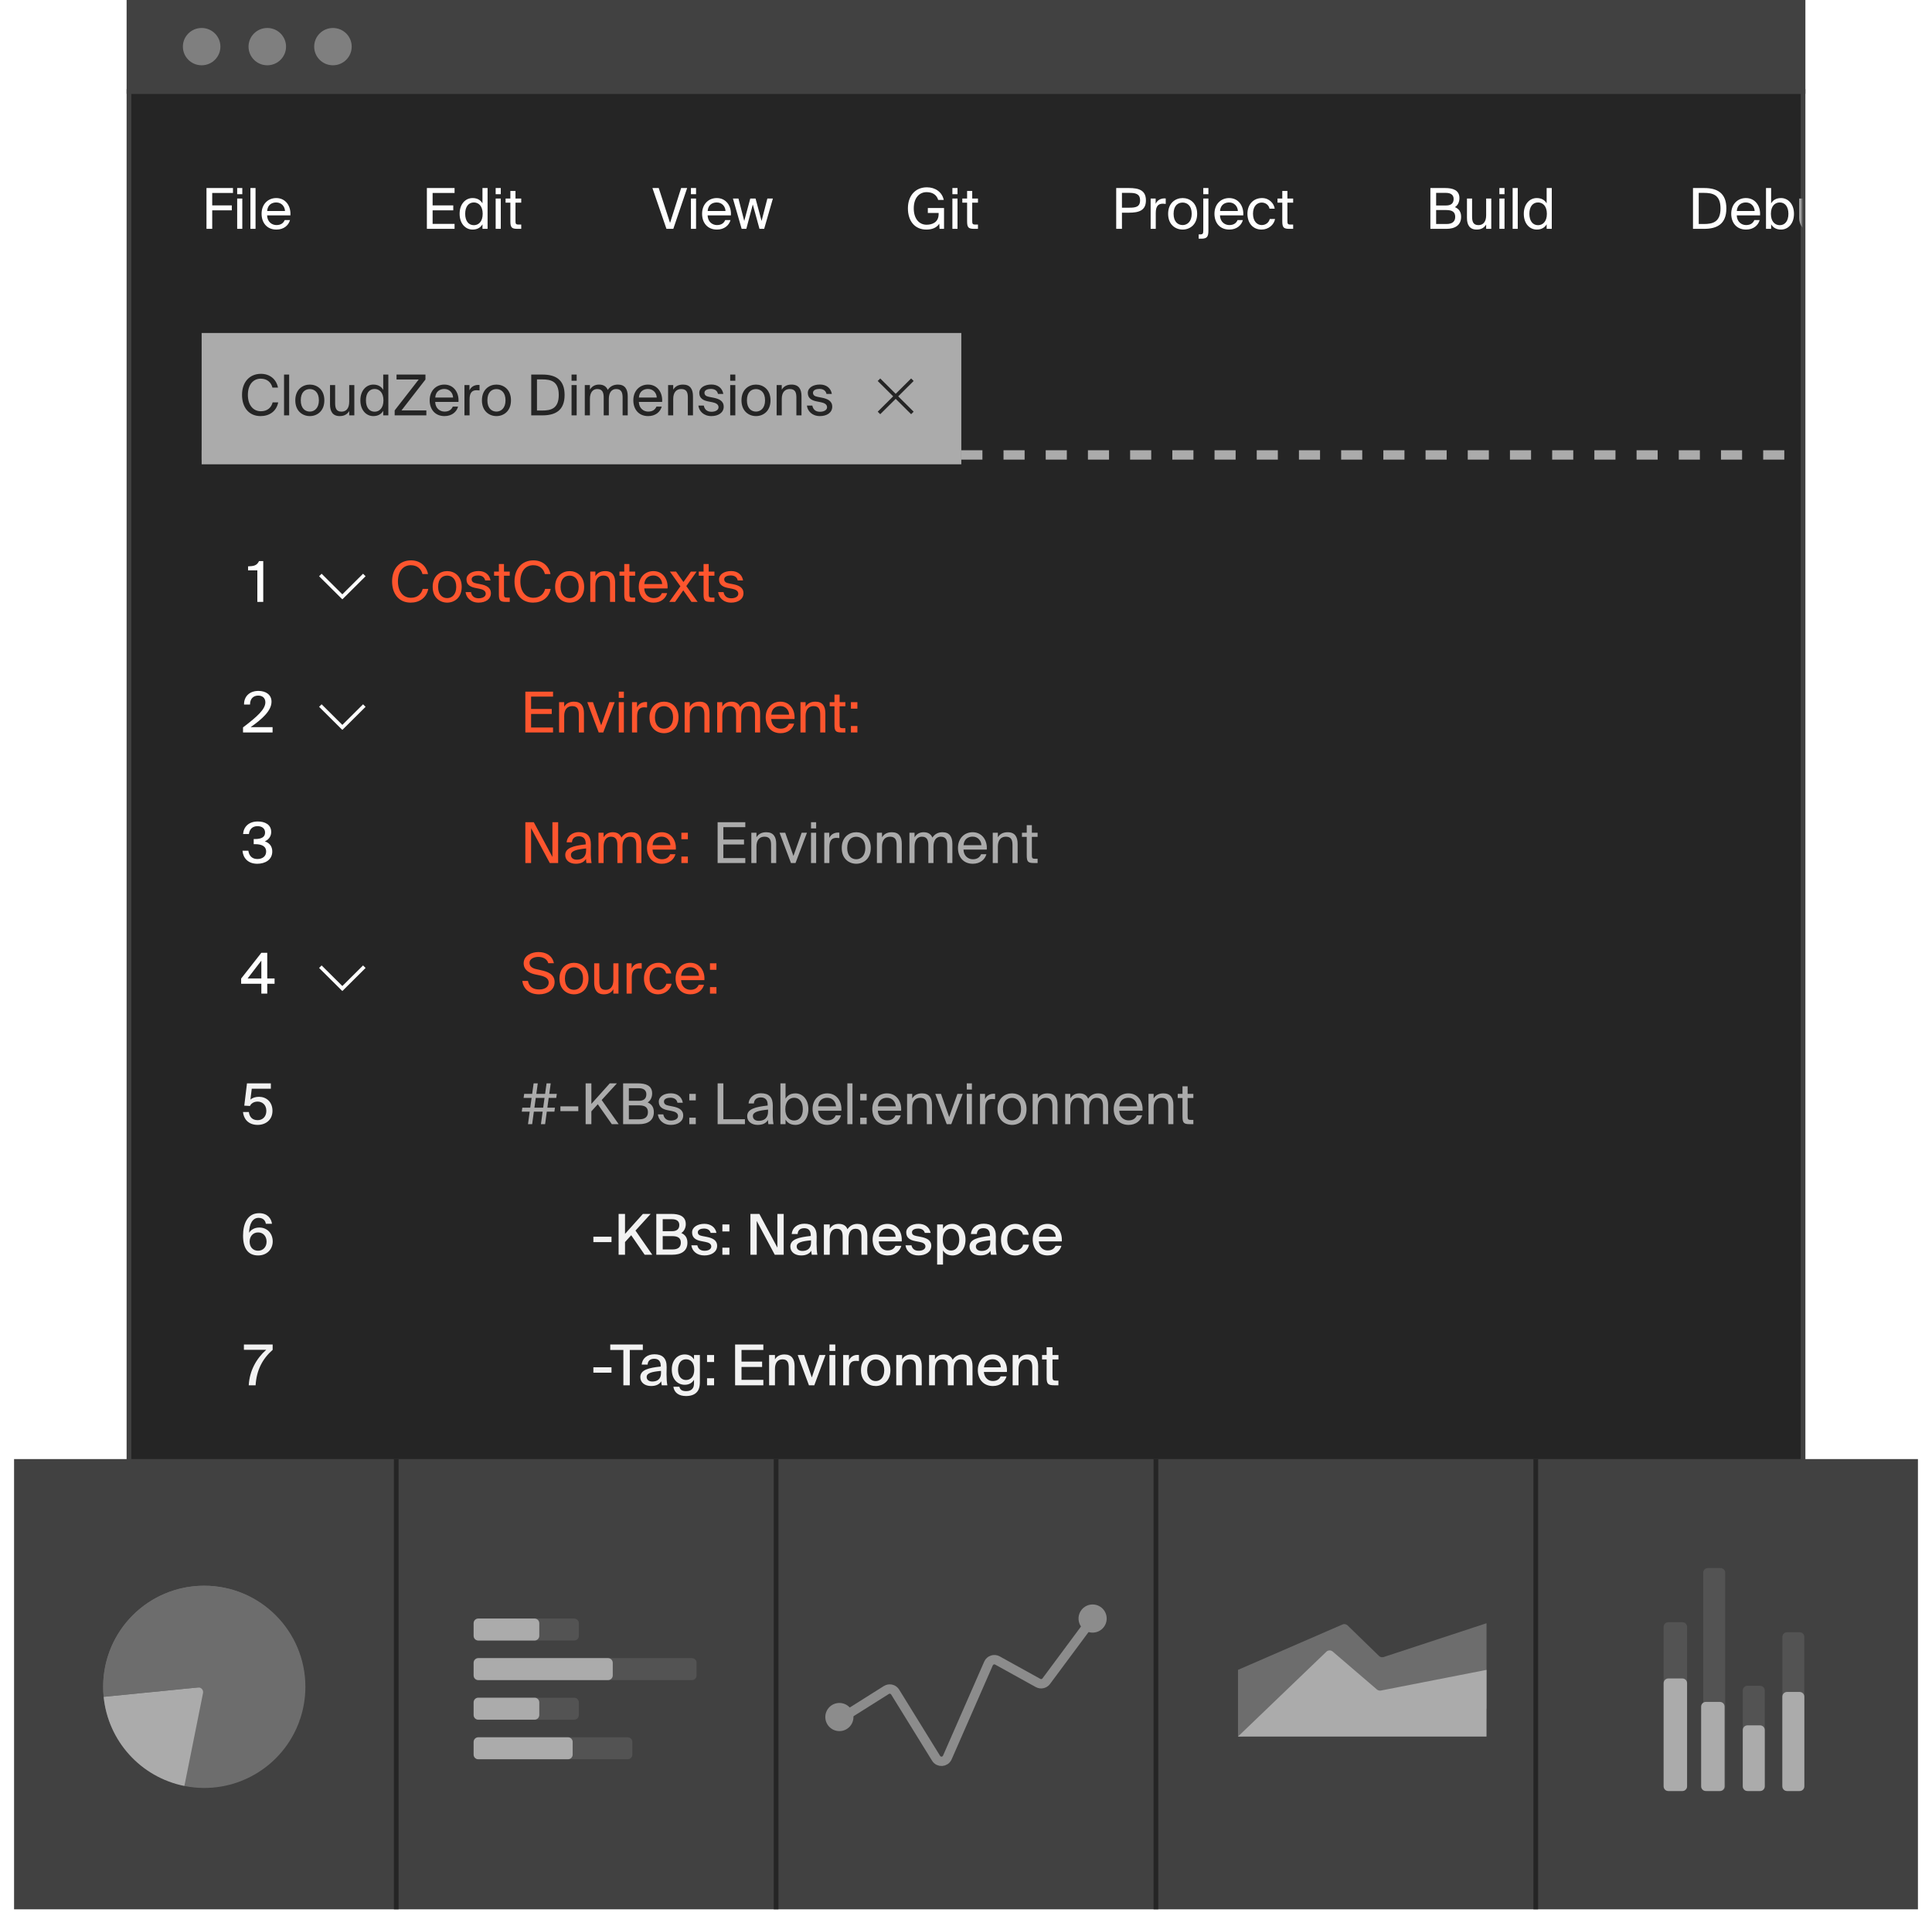 <svg width="412" height="410" viewBox="0 0 412 410" fill="none" xmlns="http://www.w3.org/2000/svg">
<path d="M27.5 19.5H384.5V377C384.5 377.828 383.828 378.5 383 378.5H29C28.172 378.5 27.5 377.828 27.5 377V19.5Z" fill="#252525" stroke="#414141"/>
<mask id="mask0_2103_5407" style="mask-type:alpha" maskUnits="userSpaceOnUse" x="28" y="20" width="356" height="337">
<path d="M28 20H384V357H28V20Z" fill="#252525"/>
</mask>
<g mask="url(#mask0_2103_5407)">
<path d="M56.834 347.03C56.438 347.654 55.706 348.146 54.638 348.146C53.03 348.146 51.794 346.958 51.794 345.17C51.794 343.502 53.042 342.194 54.902 342.194C57.11 342.194 58.118 343.802 58.118 346.418C58.118 348.902 57.206 351.206 54.686 351.206C52.934 351.206 52.094 350.09 51.95 348.95H53.258C53.378 349.766 53.966 350.198 54.806 350.198C56.066 350.198 56.786 348.938 56.834 347.03ZM54.914 343.19C53.846 343.19 53.102 343.958 53.102 345.134C53.102 346.31 53.846 347.102 54.902 347.102C55.958 347.102 56.702 346.31 56.702 345.134C56.702 343.958 55.982 343.19 54.914 343.19Z" fill="#F2F2F2"/>
<path d="M68.586 205.85L68.047 206.386L72.734 211.046L73.004 211.303L73.273 211.046L77.961 206.386L77.422 205.85L73.004 210.242L68.586 205.85Z" fill="white"/>
<path d="M54.878 128.335V121.615H52.898V120.763C54.158 120.715 54.782 120.583 55.238 119.635H56.138V128.335H54.878Z" fill="white"/>
<path d="M68.586 122.331L68.047 122.867L72.734 127.528L73.004 127.784L73.273 127.528L77.961 122.867L77.422 122.331L73.004 126.724L68.586 122.331Z" fill="white"/>
<path d="M91.328 125.563C90.944 127.483 89.444 128.491 87.56 128.491C85.064 128.491 83.612 126.619 83.612 123.967C83.612 121.267 85.196 119.479 87.656 119.479C89.456 119.479 90.908 120.547 91.28 122.407H90.092C89.828 121.327 88.988 120.511 87.596 120.511C86.06 120.511 84.86 121.711 84.86 123.967C84.86 126.163 86.012 127.459 87.632 127.459C89.012 127.459 89.864 126.679 90.14 125.563H91.328ZM98.46 125.131C98.46 127.471 96.864 128.491 95.364 128.491C93.864 128.491 92.268 127.471 92.268 125.131C92.268 122.791 93.864 121.771 95.364 121.771C96.864 121.771 98.46 122.791 98.46 125.131ZM95.364 127.531C96.348 127.531 97.296 126.787 97.296 125.131C97.296 123.415 96.348 122.731 95.364 122.731C94.38 122.731 93.432 123.367 93.432 125.131C93.432 126.847 94.38 127.531 95.364 127.531ZM103.462 123.763C103.294 122.995 102.694 122.695 101.938 122.695C101.302 122.695 100.582 122.923 100.582 123.511C100.582 124.027 100.942 124.267 101.566 124.387L102.478 124.567C103.654 124.795 104.686 125.239 104.686 126.487C104.686 127.759 103.534 128.491 102.058 128.491C100.366 128.491 99.406 127.375 99.286 126.247H100.438C100.606 127.075 101.122 127.567 102.082 127.567C102.91 127.567 103.582 127.207 103.582 126.607C103.582 125.959 102.97 125.683 102.274 125.539L101.314 125.347C100.438 125.167 99.478 124.759 99.478 123.559C99.478 122.419 100.63 121.759 102.058 121.759C103.45 121.759 104.398 122.539 104.602 123.763H103.462ZM106.383 120.259H107.475V121.879H108.699V122.755H107.475V126.583C107.475 127.255 107.523 127.423 108.147 127.423H108.699V128.335H107.907C106.671 128.335 106.383 128.059 106.383 126.715V122.755H105.363V121.879H106.383V120.259ZM117.437 125.563C117.053 127.483 115.553 128.491 113.669 128.491C111.173 128.491 109.721 126.619 109.721 123.967C109.721 121.267 111.305 119.479 113.765 119.479C115.565 119.479 117.017 120.547 117.389 122.407H116.201C115.937 121.327 115.097 120.511 113.705 120.511C112.169 120.511 110.969 121.711 110.969 123.967C110.969 126.163 112.121 127.459 113.741 127.459C115.121 127.459 115.973 126.679 116.249 125.563H117.437ZM124.57 125.131C124.57 127.471 122.974 128.491 121.474 128.491C119.974 128.491 118.378 127.471 118.378 125.131C118.378 122.791 119.974 121.771 121.474 121.771C122.974 121.771 124.57 122.791 124.57 125.131ZM121.474 127.531C122.458 127.531 123.406 126.787 123.406 125.131C123.406 123.415 122.458 122.731 121.474 122.731C120.49 122.731 119.542 123.367 119.542 125.131C119.542 126.847 120.49 127.531 121.474 127.531ZM126.968 122.851C127.34 122.239 127.964 121.771 129.056 121.771C130.616 121.771 131.18 122.779 131.18 124.255V128.335H130.088V124.579C130.088 123.583 129.92 122.719 128.672 122.719C127.616 122.719 126.968 123.451 126.968 124.831V128.335H125.876V121.879H126.968V122.851ZM133.125 120.259H134.217V121.879H135.441V122.755H134.217V126.583C134.217 127.255 134.265 127.423 134.889 127.423H135.441V128.335H134.649C133.413 128.335 133.125 128.059 133.125 126.715V122.755H132.105V121.879H133.125V120.259ZM137.389 125.467C137.437 126.859 138.421 127.531 139.381 127.531C140.341 127.531 140.869 127.099 141.145 126.463H142.273C141.973 127.579 140.953 128.491 139.381 128.491C137.341 128.491 136.213 127.027 136.213 125.119C136.213 123.079 137.581 121.771 139.345 121.771C141.313 121.771 142.501 123.427 142.357 125.467H137.389ZM137.401 124.531H141.205C141.181 123.619 140.497 122.707 139.345 122.707C138.373 122.707 137.497 123.235 137.401 124.531ZM146.357 124.963L148.769 128.335H147.461L145.709 125.875L143.969 128.335H142.721L145.097 125.011L142.865 121.879H144.173L145.745 124.099L147.329 121.879H148.553L146.357 124.963ZM150.035 120.259H151.127V121.879H152.351V122.755H151.127V126.583C151.127 127.255 151.175 127.423 151.799 127.423H152.351V128.335H151.559C150.323 128.335 150.035 128.059 150.035 126.715V122.755H149.015V121.879H150.035V120.259ZM157.322 123.763C157.154 122.995 156.554 122.695 155.798 122.695C155.162 122.695 154.442 122.923 154.442 123.511C154.442 124.027 154.802 124.267 155.426 124.387L156.338 124.567C157.514 124.795 158.546 125.239 158.546 126.487C158.546 127.759 157.394 128.491 155.918 128.491C154.226 128.491 153.266 127.375 153.146 126.247H154.298C154.466 127.075 154.982 127.567 155.942 127.567C156.77 127.567 157.442 127.207 157.442 126.607C157.442 125.959 156.83 125.683 156.134 125.539L155.174 125.347C154.298 125.167 153.338 124.759 153.338 123.559C153.338 122.419 154.49 121.759 155.918 121.759C157.31 121.759 158.258 122.539 158.462 123.763H157.322Z" fill="#FE552E"/>
<path d="M117.24 184.013L113.256 176.585V184.013H112.032V175.313H113.832L117.804 182.717V175.313H119.028V184.013H117.24ZM120.539 182.309C120.539 180.785 122.255 180.341 124.907 180.041V179.885C124.907 178.709 124.247 178.313 123.443 178.313C122.543 178.313 122.015 178.805 121.967 179.597H120.839C120.947 178.205 122.171 177.425 123.431 177.425C125.207 177.425 126.011 178.277 125.999 180.089L125.987 181.577C125.975 182.657 126.035 183.401 126.155 184.013H125.051C125.015 183.773 124.979 183.509 124.967 183.125C124.571 183.785 123.899 184.169 122.759 184.169C121.547 184.169 120.539 183.497 120.539 182.309ZM124.991 180.905C123.011 181.109 121.751 181.397 121.751 182.285C121.751 182.897 122.219 183.305 122.999 183.305C124.019 183.305 124.991 182.837 124.991 181.313V180.905ZM128.718 184.013H127.626V177.557H128.718V178.529C129.09 177.917 129.69 177.449 130.662 177.449C131.646 177.449 132.234 177.881 132.522 178.589C133.038 177.797 133.794 177.449 134.694 177.449C136.194 177.449 136.782 178.457 136.782 179.933V184.013H135.69V180.257C135.69 179.261 135.498 178.397 134.31 178.397C133.374 178.397 132.75 179.129 132.75 180.509V184.013H131.658V180.257C131.658 179.261 131.466 178.397 130.278 178.397C129.342 178.397 128.718 179.129 128.718 180.509V184.013ZM139.151 181.145C139.199 182.537 140.183 183.209 141.143 183.209C142.103 183.209 142.631 182.777 142.907 182.141H144.035C143.735 183.257 142.715 184.169 141.143 184.169C139.103 184.169 137.975 182.705 137.975 180.797C137.975 178.757 139.343 177.449 141.107 177.449C143.075 177.449 144.263 179.105 144.119 181.145H139.151ZM139.163 180.209H142.967C142.943 179.297 142.259 178.385 141.107 178.385C140.135 178.385 139.259 178.913 139.163 180.209ZM145.307 178.937V177.557H146.687V178.937H145.307ZM145.307 184.013V182.633H146.687V184.013H145.307Z" fill="#FE552E"/>
<path d="M114.816 202.997C116.376 202.997 117.78 203.693 118.116 205.373H116.928C116.628 204.365 115.644 204.029 114.768 204.029C114.096 204.029 112.92 204.329 112.92 205.301C112.92 206.069 113.532 206.453 114.336 206.633L115.344 206.861C116.676 207.149 118.272 207.653 118.272 209.405C118.272 211.109 116.688 212.009 114.96 212.009C112.908 212.009 111.612 210.893 111.384 209.153H112.584C112.812 210.353 113.652 210.977 114.984 210.977C116.268 210.977 117.012 210.365 117.012 209.513C117.012 208.601 116.232 208.217 115.14 207.977L114.06 207.749C112.872 207.485 111.672 206.825 111.672 205.373C111.672 203.717 113.412 202.997 114.816 202.997ZM125.499 208.649C125.499 210.989 123.903 212.009 122.403 212.009C120.903 212.009 119.307 210.989 119.307 208.649C119.307 206.309 120.903 205.289 122.403 205.289C123.903 205.289 125.499 206.309 125.499 208.649ZM122.403 211.049C123.387 211.049 124.335 210.305 124.335 208.649C124.335 206.933 123.387 206.249 122.403 206.249C121.419 206.249 120.471 206.885 120.471 208.649C120.471 210.365 121.419 211.049 122.403 211.049ZM130.801 210.929C130.429 211.541 129.841 212.009 128.773 212.009C127.273 212.009 126.709 211.001 126.709 209.525V205.397H127.801V209.201C127.801 210.197 127.969 211.061 129.157 211.061C130.189 211.061 130.801 210.329 130.801 208.949V205.397H131.893V211.853H130.801V210.929ZM136.842 206.537C136.614 206.513 136.41 206.489 136.23 206.489C135.222 206.489 134.718 207.053 134.718 208.469V211.853H133.626V205.397H134.694V206.525C135.018 205.793 135.678 205.385 136.518 205.361C136.626 205.361 136.722 205.361 136.842 205.373V206.537ZM143.15 207.557H142.046C141.89 206.789 141.218 206.249 140.378 206.249C139.406 206.249 138.518 207.005 138.518 208.625C138.518 210.269 139.418 211.049 140.378 211.049C141.29 211.049 141.938 210.437 142.094 209.753H143.222C143.006 210.965 141.842 212.009 140.342 212.009C138.494 212.009 137.33 210.605 137.33 208.637C137.33 206.717 138.542 205.289 140.45 205.289C142.01 205.289 143.006 206.465 143.15 207.557ZM145.244 208.985C145.292 210.377 146.276 211.049 147.236 211.049C148.196 211.049 148.724 210.617 149 209.981H150.128C149.828 211.097 148.808 212.009 147.236 212.009C145.196 212.009 144.068 210.545 144.068 208.637C144.068 206.597 145.436 205.289 147.2 205.289C149.168 205.289 150.356 206.945 150.212 208.985H145.244ZM145.256 208.049H149.06C149.036 207.137 148.352 206.225 147.2 206.225C146.228 206.225 145.352 206.753 145.256 208.049ZM151.401 206.777V205.397H152.781V206.777H151.401ZM151.401 211.853V210.473H152.781V211.853H151.401Z" fill="#FE552E"/>
<path d="M113.484 233.237L113.796 230.993H114.684L114.372 233.237H116.244L116.556 230.993H117.444L117.132 233.237H118.74L118.62 234.089H117.012L116.724 236.177H118.344L118.224 237.029H116.604L116.244 239.693H115.356L115.716 237.029H113.844L113.484 239.693H112.596L112.956 237.029H111.264L111.384 236.177H113.076L113.364 234.089H111.66L111.78 233.237H113.484ZM113.964 236.177H115.836L116.124 234.089H114.252L113.964 236.177ZM119.508 236.921V235.889H123.324V236.921H119.508ZM126.111 235.373L130.035 230.993H131.559L128.307 234.545L131.931 239.693H130.467L127.479 235.445L126.111 236.957V239.693H124.887V230.993H126.111V235.373ZM132.88 230.993H136.012C137.632 230.993 139.072 231.413 139.072 233.141C139.072 233.969 138.712 234.713 138.112 235.061C138.94 235.409 139.432 236.057 139.432 237.125C139.432 238.973 138.052 239.693 136.312 239.693H132.88V230.993ZM134.104 234.713H136.204C137.2 234.713 137.836 234.329 137.836 233.309C137.836 232.421 137.176 232.025 136.204 232.025H134.104V234.713ZM134.104 238.661H136.324C137.56 238.661 138.172 238.121 138.172 237.137C138.172 236.117 137.56 235.685 136.252 235.685H134.104V238.661ZM144.47 235.121C144.302 234.353 143.702 234.053 142.946 234.053C142.31 234.053 141.59 234.281 141.59 234.869C141.59 235.385 141.95 235.625 142.574 235.745L143.486 235.925C144.662 236.153 145.694 236.597 145.694 237.845C145.694 239.117 144.542 239.849 143.066 239.849C141.374 239.849 140.414 238.733 140.294 237.605H141.446C141.614 238.433 142.13 238.925 143.09 238.925C143.918 238.925 144.59 238.565 144.59 237.965C144.59 237.317 143.978 237.041 143.282 236.897L142.322 236.705C141.446 236.525 140.486 236.117 140.486 234.917C140.486 233.777 141.638 233.117 143.066 233.117C144.458 233.117 145.406 233.897 145.61 235.121H144.47ZM146.995 234.617V233.237H148.375V234.617H146.995ZM146.995 239.693V238.313H148.375V239.693H146.995ZM154.26 238.637H158.856V239.693H153.036V230.993H154.26V238.637ZM159.339 237.989C159.339 236.465 161.055 236.021 163.707 235.721V235.565C163.707 234.389 163.047 233.993 162.243 233.993C161.343 233.993 160.815 234.485 160.767 235.277H159.639C159.747 233.885 160.971 233.105 162.231 233.105C164.007 233.105 164.811 233.957 164.799 235.769L164.787 237.257C164.775 238.337 164.835 239.081 164.955 239.693H163.851C163.815 239.453 163.779 239.189 163.767 238.805C163.371 239.465 162.699 239.849 161.559 239.849C160.347 239.849 159.339 239.177 159.339 237.989ZM163.791 236.585C161.811 236.789 160.551 237.077 160.551 237.965C160.551 238.577 161.019 238.985 161.799 238.985C162.819 238.985 163.791 238.517 163.791 236.993V236.585ZM167.519 230.993V234.257C167.915 233.573 168.599 233.129 169.631 233.129C171.107 233.129 172.391 234.365 172.391 236.489C172.391 238.625 171.107 239.849 169.631 239.849C168.599 239.849 167.915 239.405 167.519 238.721V239.693H166.427V230.993H167.519ZM169.355 238.913C170.471 238.913 171.203 238.025 171.203 236.489C171.203 234.953 170.471 234.065 169.355 234.065C168.383 234.065 167.471 234.785 167.471 236.489C167.471 238.193 168.383 238.913 169.355 238.913ZM174.459 236.825C174.507 238.217 175.491 238.889 176.451 238.889C177.411 238.889 177.939 238.457 178.215 237.821H179.343C179.043 238.937 178.023 239.849 176.451 239.849C174.411 239.849 173.283 238.385 173.283 236.477C173.283 234.437 174.651 233.129 176.415 233.129C178.383 233.129 179.571 234.785 179.427 236.825H174.459ZM174.471 235.889H178.275C178.251 234.977 177.567 234.065 176.415 234.065C175.443 234.065 174.567 234.593 174.471 235.889ZM181.792 239.693H180.7V230.993H181.792V239.693ZM183.44 234.617V233.237H184.82V234.617H183.44ZM183.44 239.693V238.313H184.82V239.693H183.44ZM187.198 236.825C187.246 238.217 188.23 238.889 189.19 238.889C190.15 238.889 190.678 238.457 190.954 237.821H192.082C191.782 238.937 190.762 239.849 189.19 239.849C187.15 239.849 186.022 238.385 186.022 236.477C186.022 234.437 187.39 233.129 189.154 233.129C191.122 233.129 192.31 234.785 192.166 236.825H187.198ZM187.21 235.889H191.014C190.99 234.977 190.306 234.065 189.154 234.065C188.182 234.065 187.306 234.593 187.21 235.889ZM194.53 234.209C194.902 233.597 195.526 233.129 196.618 233.129C198.178 233.129 198.742 234.137 198.742 235.613V239.693H197.65V235.937C197.65 234.941 197.482 234.077 196.234 234.077C195.178 234.077 194.53 234.809 194.53 236.189V239.693H193.438V233.237H194.53V234.209ZM202.417 238.181L204.169 233.237H205.297L202.861 239.693H201.889L199.453 233.237H200.665L202.417 238.181ZM207.257 230.993V232.313H206.165V230.993H207.257ZM207.257 233.237V239.693H206.165V233.237H207.257ZM212.205 234.377C211.977 234.353 211.773 234.329 211.593 234.329C210.585 234.329 210.081 234.893 210.081 236.309V239.693H208.989V233.237H210.057V234.365C210.381 233.633 211.041 233.225 211.881 233.201C211.989 233.201 212.085 233.201 212.205 233.213V234.377ZM218.909 236.489C218.909 238.829 217.313 239.849 215.813 239.849C214.313 239.849 212.717 238.829 212.717 236.489C212.717 234.149 214.313 233.129 215.813 233.129C217.313 233.129 218.909 234.149 218.909 236.489ZM215.813 238.889C216.797 238.889 217.745 238.145 217.745 236.489C217.745 234.773 216.797 234.089 215.813 234.089C214.829 234.089 213.881 234.725 213.881 236.489C213.881 238.205 214.829 238.889 215.813 238.889ZM221.308 234.209C221.68 233.597 222.304 233.129 223.396 233.129C224.956 233.129 225.52 234.137 225.52 235.613V239.693H224.428V235.937C224.428 234.941 224.26 234.077 223.012 234.077C221.956 234.077 221.308 234.809 221.308 236.189V239.693H220.216V233.237H221.308V234.209ZM228.245 239.693H227.153V233.237H228.245V234.209C228.617 233.597 229.217 233.129 230.189 233.129C231.173 233.129 231.761 233.561 232.049 234.269C232.565 233.477 233.321 233.129 234.221 233.129C235.721 233.129 236.309 234.137 236.309 235.613V239.693H235.217V235.937C235.217 234.941 235.025 234.077 233.837 234.077C232.901 234.077 232.277 234.809 232.277 236.189V239.693H231.185V235.937C231.185 234.941 230.993 234.077 229.805 234.077C228.869 234.077 228.245 234.809 228.245 236.189V239.693ZM238.678 236.825C238.726 238.217 239.71 238.889 240.67 238.889C241.63 238.889 242.158 238.457 242.434 237.821H243.562C243.262 238.937 242.242 239.849 240.67 239.849C238.63 239.849 237.502 238.385 237.502 236.477C237.502 234.437 238.87 233.129 240.634 233.129C242.602 233.129 243.79 234.785 243.646 236.825H238.678ZM238.69 235.889H242.494C242.47 234.977 241.786 234.065 240.634 234.065C239.662 234.065 238.786 234.593 238.69 235.889ZM246.011 234.209C246.383 233.597 247.007 233.129 248.099 233.129C249.659 233.129 250.223 234.137 250.223 235.613V239.693H249.131V235.937C249.131 234.941 248.963 234.077 247.715 234.077C246.659 234.077 246.011 234.809 246.011 236.189V239.693H244.919V233.237H246.011V234.209ZM252.168 231.617H253.26V233.237H254.484V234.113H253.26V237.941C253.26 238.613 253.308 238.781 253.932 238.781H254.484V239.693H253.692C252.456 239.693 252.168 239.417 252.168 238.073V234.113H251.148V233.237H252.168V231.617Z" fill="#ABABAB"/>
<path d="M126.54 264.843V263.691H130.404V264.843H126.54ZM133.285 263.091L137.101 258.831H138.757L135.517 262.383L139.093 267.531H137.473L134.605 263.379L133.285 264.831V267.531H131.917V258.831H133.285V263.091ZM139.956 258.831H143.16C144.756 258.831 146.244 259.251 146.244 261.015C146.244 261.831 145.848 262.575 145.284 262.899C146.064 263.247 146.592 263.847 146.592 264.963C146.592 266.811 145.176 267.531 143.412 267.531H139.956V258.831ZM141.324 262.515H143.328C144.264 262.515 144.864 262.119 144.864 261.183C144.864 260.355 144.24 259.959 143.328 259.959H141.324V262.515ZM141.324 266.403H143.448C144.612 266.403 145.188 265.887 145.188 264.963C145.188 264.003 144.612 263.571 143.376 263.571H141.324V266.403ZM151.547 262.875C151.367 262.215 150.815 261.951 150.083 261.951C149.471 261.951 148.811 262.203 148.811 262.731C148.811 263.211 149.123 263.415 149.711 263.535L150.635 263.715C151.859 263.955 152.927 264.375 152.927 265.635C152.927 266.943 151.703 267.687 150.215 267.687C148.583 267.687 147.587 266.739 147.431 265.527H148.703C148.871 266.259 149.351 266.691 150.251 266.691C151.055 266.691 151.679 266.355 151.679 265.779C151.679 265.179 151.115 264.939 150.443 264.807L149.471 264.615C148.499 264.423 147.587 263.991 147.587 262.779C147.587 261.639 148.787 260.943 150.203 260.943C151.499 260.943 152.543 261.627 152.783 262.875H151.547ZM154.048 262.575V261.075H155.548V262.575H154.048ZM154.048 267.531V266.031H155.548V267.531H154.048ZM165.214 267.531L161.374 260.331V267.531H160.03V258.831H161.938L165.778 266.019V258.831H167.122V267.531H165.214ZM168.538 265.791C168.538 264.219 170.386 263.799 172.894 263.535V263.403C172.894 262.263 172.294 261.879 171.502 261.879C170.638 261.879 170.146 262.323 170.098 263.115H168.838C168.946 261.747 170.074 260.919 171.55 260.919C173.218 260.919 174.178 261.723 174.154 263.655C174.154 263.811 174.13 264.927 174.13 265.203C174.13 266.163 174.19 266.955 174.31 267.531H173.11C173.062 267.279 173.026 267.087 173.002 266.679C172.618 267.327 171.886 267.687 170.842 267.687C169.534 267.687 168.538 266.967 168.538 265.791ZM172.954 264.459C170.95 264.651 169.894 264.927 169.894 265.767C169.894 266.355 170.362 266.727 171.118 266.727C172.15 266.727 172.954 266.211 172.954 264.927V264.459ZM176.943 267.531H175.695V261.075H176.943V262.011C177.315 261.375 177.927 260.955 178.851 260.955C179.847 260.955 180.435 261.375 180.723 262.095C181.263 261.291 182.019 260.955 182.859 260.955C184.371 260.955 184.959 261.963 184.959 263.463V267.531H183.711V263.799C183.711 262.863 183.567 261.999 182.439 261.999C181.455 261.999 180.951 262.779 180.951 264.063V267.531H179.703V263.799C179.703 262.863 179.559 261.999 178.431 261.999C177.435 261.999 176.943 262.779 176.943 264.063V267.531ZM190.951 265.635H192.211C191.911 266.703 190.951 267.687 189.307 267.687C187.219 267.687 186.091 266.163 186.091 264.291C186.091 262.287 187.435 260.955 189.271 260.955C191.263 260.955 192.427 262.587 192.295 264.687H187.375C187.495 265.875 188.251 266.619 189.259 266.619C190.159 266.619 190.687 266.247 190.951 265.635ZM187.399 263.703H190.999C190.963 262.743 190.291 261.975 189.259 261.975C188.287 261.975 187.567 262.479 187.399 263.703ZM197.215 262.875C197.035 262.215 196.483 261.951 195.751 261.951C195.139 261.951 194.479 262.203 194.479 262.731C194.479 263.211 194.791 263.415 195.379 263.535L196.303 263.715C197.527 263.955 198.595 264.375 198.595 265.635C198.595 266.943 197.371 267.687 195.883 267.687C194.251 267.687 193.255 266.739 193.099 265.527H194.371C194.539 266.259 195.019 266.691 195.919 266.691C196.723 266.691 197.347 266.355 197.347 265.779C197.347 265.179 196.783 264.939 196.111 264.807L195.139 264.615C194.167 264.423 193.255 263.991 193.255 262.779C193.255 261.639 194.455 260.943 195.871 260.943C197.167 260.943 198.211 261.627 198.451 262.875H197.215ZM201.096 261.075V262.023C201.492 261.363 202.164 260.955 203.112 260.955C204.612 260.955 205.896 262.215 205.896 264.315C205.896 266.427 204.612 267.687 203.112 267.687C202.164 267.687 201.492 267.279 201.096 266.619V269.631H199.848V261.075H201.096ZM202.824 266.643C203.856 266.643 204.564 265.767 204.564 264.315C204.564 262.863 203.856 261.999 202.824 261.999C201.864 261.999 201.048 262.719 201.048 264.315C201.048 265.911 201.864 266.643 202.824 266.643ZM206.753 265.791C206.753 264.219 208.601 263.799 211.109 263.535V263.403C211.109 262.263 210.509 261.879 209.717 261.879C208.853 261.879 208.361 262.323 208.313 263.115H207.053C207.161 261.747 208.289 260.919 209.765 260.919C211.433 260.919 212.393 261.723 212.369 263.655C212.369 263.811 212.345 264.927 212.345 265.203C212.345 266.163 212.405 266.955 212.525 267.531H211.325C211.277 267.279 211.241 267.087 211.217 266.679C210.833 267.327 210.101 267.687 209.057 267.687C207.749 267.687 206.753 266.967 206.753 265.791ZM211.169 264.459C209.165 264.651 208.109 264.927 208.109 265.767C208.109 266.355 208.577 266.727 209.333 266.727C210.365 266.727 211.169 266.211 211.169 264.927V264.459ZM219.382 263.259H218.134C218.002 262.527 217.342 262.023 216.526 262.023C215.626 262.023 214.798 262.731 214.798 264.303C214.798 265.899 215.638 266.619 216.526 266.619C217.318 266.619 218.014 266.151 218.182 265.383H219.442C219.19 266.739 217.93 267.687 216.502 267.687C214.642 267.687 213.466 266.259 213.466 264.315C213.466 262.395 214.678 260.955 216.586 260.955C218.062 260.955 219.19 261.999 219.382 263.259ZM225.088 265.635H226.348C226.048 266.703 225.088 267.687 223.444 267.687C221.356 267.687 220.228 266.163 220.228 264.291C220.228 262.287 221.572 260.955 223.408 260.955C225.4 260.955 226.564 262.587 226.432 264.687H221.512C221.632 265.875 222.388 266.619 223.396 266.619C224.296 266.619 224.824 266.247 225.088 265.635ZM221.536 263.703H225.136C225.1 262.743 224.428 261.975 223.396 261.975C222.424 261.975 221.704 262.479 221.536 263.703Z" fill="#F2F2F2"/>
<path d="M126.54 292.683V291.531H130.404V292.683H126.54ZM132.933 287.835H130.137V286.671H137.085V287.835H134.301V295.371H132.933V287.835ZM136.546 293.631C136.546 292.059 138.394 291.639 140.902 291.375V291.243C140.902 290.103 140.302 289.719 139.51 289.719C138.646 289.719 138.154 290.163 138.106 290.955H136.846C136.954 289.587 138.082 288.759 139.558 288.759C141.226 288.759 142.186 289.563 142.162 291.495C142.162 291.651 142.138 292.767 142.138 293.043C142.138 294.003 142.198 294.795 142.318 295.371H141.118C141.07 295.119 141.034 294.927 141.01 294.519C140.626 295.167 139.894 295.527 138.85 295.527C137.542 295.527 136.546 294.807 136.546 293.631ZM140.962 292.299C138.958 292.491 137.902 292.767 137.902 293.607C137.902 294.195 138.37 294.567 139.126 294.567C140.158 294.567 140.962 294.051 140.962 292.767V292.299ZM147.999 288.915H149.247V294.615C149.247 295.803 148.995 296.439 148.551 296.883C148.059 297.399 147.279 297.663 146.295 297.663C144.855 297.663 143.799 297.039 143.595 295.683H144.879C145.011 296.271 145.383 296.619 146.319 296.619C146.931 296.619 147.351 296.451 147.615 296.151C147.867 295.875 147.999 295.539 147.999 294.879V294.195C147.603 294.855 146.955 295.263 146.007 295.263C144.507 295.263 143.259 294.075 143.259 292.023C143.259 289.983 144.507 288.795 146.007 288.795C146.955 288.795 147.603 289.203 147.999 289.863V288.915ZM146.295 289.827C145.263 289.827 144.591 290.643 144.591 292.023C144.591 293.427 145.263 294.243 146.295 294.243C147.255 294.243 148.047 293.571 148.047 292.023C148.047 290.487 147.255 289.827 146.295 289.827ZM150.778 290.415V288.915H152.278V290.415H150.778ZM150.778 295.371V293.871H152.278V295.371H150.778ZM156.761 286.671H162.785V287.835H158.129V290.319H162.521V291.471H158.129V294.207H162.785V295.371H156.761V286.671ZM165.26 289.851C165.632 289.215 166.28 288.795 167.288 288.795C168.848 288.795 169.448 289.803 169.448 291.303V295.371H168.2V291.639C168.2 290.703 168.044 289.839 166.868 289.839C165.788 289.839 165.26 290.619 165.26 291.903V295.371H164.012V288.915H165.26V289.851ZM173.121 293.703L174.741 288.915H176.037L173.649 295.371H172.509L170.109 288.915H171.489L173.121 293.703ZM178.127 286.671V288.051H176.879V286.671H178.127ZM178.127 288.915V295.371H176.879V288.915H178.127ZM183.169 290.199C182.941 290.175 182.725 290.163 182.521 290.163C181.561 290.163 181.057 290.631 181.057 291.987V295.371H179.809V288.915H181.033V290.055C181.369 289.323 182.017 288.903 182.821 288.891C182.929 288.891 183.061 288.891 183.169 288.903V290.199ZM189.883 292.167C189.883 294.495 188.275 295.527 186.739 295.527C185.215 295.527 183.607 294.495 183.607 292.167C183.607 289.827 185.215 288.795 186.739 288.795C188.275 288.795 189.883 289.827 189.883 292.167ZM186.739 294.471C187.687 294.471 188.563 293.739 188.563 292.167C188.563 290.559 187.687 289.851 186.739 289.851C185.803 289.851 184.927 290.535 184.927 292.167C184.927 293.763 185.803 294.471 186.739 294.471ZM192.377 289.851C192.749 289.215 193.397 288.795 194.405 288.795C195.965 288.795 196.565 289.803 196.565 291.303V295.371H195.317V291.639C195.317 290.703 195.161 289.839 193.985 289.839C192.905 289.839 192.377 290.619 192.377 291.903V295.371H191.129V288.915H192.377V289.851ZM199.373 295.371H198.125V288.915H199.373V289.851C199.745 289.215 200.357 288.795 201.281 288.795C202.277 288.795 202.865 289.215 203.153 289.935C203.693 289.131 204.449 288.795 205.289 288.795C206.801 288.795 207.389 289.803 207.389 291.303V295.371H206.141V291.639C206.141 290.703 205.997 289.839 204.869 289.839C203.885 289.839 203.381 290.619 203.381 291.903V295.371H202.133V291.639C202.133 290.703 201.989 289.839 200.861 289.839C199.865 289.839 199.373 290.619 199.373 291.903V295.371ZM213.381 293.475H214.641C214.341 294.543 213.381 295.527 211.737 295.527C209.649 295.527 208.521 294.003 208.521 292.131C208.521 290.127 209.865 288.795 211.701 288.795C213.693 288.795 214.857 290.427 214.725 292.527H209.805C209.925 293.715 210.681 294.459 211.689 294.459C212.589 294.459 213.117 294.087 213.381 293.475ZM209.829 291.543H213.429C213.393 290.583 212.721 289.815 211.689 289.815C210.717 289.815 209.997 290.319 209.829 291.543ZM217.197 289.851C217.569 289.215 218.217 288.795 219.225 288.795C220.785 288.795 221.385 289.803 221.385 291.303V295.371H220.137V291.639C220.137 290.703 219.981 289.839 218.805 289.839C217.725 289.839 217.197 290.619 217.197 291.903V295.371H215.949V288.915H217.197V289.851ZM223.197 287.259H224.445V288.915H225.717V289.863H224.445V293.547C224.445 294.207 224.553 294.375 225.177 294.375H225.705V295.371H224.793C223.485 295.371 223.197 295.047 223.197 293.715V289.863H222.213V288.915H223.197V287.259Z" fill="#F2F2F2"/>
<path d="M126.54 320.522V319.37H130.404V320.522H126.54ZM135.349 319.538C135.169 319.55 134.977 319.55 134.785 319.55H133.285V323.21H131.917V314.51H134.677C137.017 314.51 138.421 315.002 138.421 317.018C138.421 318.266 137.821 318.974 136.741 319.31L138.745 323.21H137.209L135.349 319.538ZM133.285 315.638V318.434H134.857C136.141 318.434 137.017 318.242 137.017 317.042C137.017 315.794 136.069 315.638 134.833 315.638H133.285ZM144.252 321.314H145.512C145.212 322.382 144.252 323.366 142.608 323.366C140.52 323.366 139.392 321.842 139.392 319.97C139.392 317.966 140.736 316.634 142.572 316.634C144.564 316.634 145.728 318.266 145.596 320.366H140.676C140.796 321.554 141.552 322.298 142.56 322.298C143.46 322.298 143.988 321.926 144.252 321.314ZM140.7 319.382H144.3C144.264 318.422 143.592 317.654 142.56 317.654C141.588 317.654 140.868 318.158 140.7 319.382ZM150.516 318.554C150.336 317.894 149.784 317.63 149.052 317.63C148.44 317.63 147.78 317.882 147.78 318.41C147.78 318.89 148.092 319.094 148.68 319.214L149.604 319.394C150.828 319.634 151.896 320.054 151.896 321.314C151.896 322.622 150.672 323.366 149.184 323.366C147.552 323.366 146.556 322.418 146.4 321.206H147.672C147.84 321.938 148.32 322.37 149.22 322.37C150.024 322.37 150.648 322.034 150.648 321.458C150.648 320.858 150.084 320.618 149.412 320.486L148.44 320.294C147.468 320.102 146.556 319.67 146.556 318.458C146.556 317.318 147.756 316.622 149.172 316.622C150.468 316.622 151.512 317.306 151.752 318.554H150.516ZM158.993 320.006C158.993 322.334 157.385 323.366 155.849 323.366C154.325 323.366 152.717 322.334 152.717 320.006C152.717 317.666 154.325 316.634 155.849 316.634C157.385 316.634 158.993 317.666 158.993 320.006ZM155.849 322.31C156.797 322.31 157.673 321.578 157.673 320.006C157.673 318.398 156.797 317.69 155.849 317.69C154.913 317.69 154.037 318.374 154.037 320.006C154.037 321.602 154.913 322.31 155.849 322.31ZM164.222 322.298C163.85 322.946 163.226 323.366 162.254 323.366C160.73 323.366 160.142 322.418 160.142 320.858V316.754H161.39V320.522C161.39 321.458 161.546 322.31 162.674 322.31C163.718 322.31 164.234 321.53 164.234 320.258V316.754H165.482V323.21H164.222V322.298ZM170.513 318.038C170.285 318.014 170.069 318.002 169.865 318.002C168.905 318.002 168.401 318.47 168.401 319.826V323.21H167.153V316.754H168.377V317.894C168.713 317.162 169.361 316.742 170.165 316.73C170.273 316.73 170.405 316.73 170.513 316.742V318.038ZM176.855 318.938H175.607C175.475 318.206 174.815 317.702 173.999 317.702C173.099 317.702 172.271 318.41 172.271 319.982C172.271 321.578 173.111 322.298 173.999 322.298C174.791 322.298 175.487 321.83 175.655 321.062H176.915C176.663 322.418 175.403 323.366 173.975 323.366C172.115 323.366 170.939 321.938 170.939 319.994C170.939 318.074 172.151 316.634 174.059 316.634C175.535 316.634 176.663 317.678 176.855 318.938ZM182.561 321.314H183.821C183.521 322.382 182.561 323.366 180.917 323.366C178.829 323.366 177.701 321.842 177.701 319.97C177.701 317.966 179.045 316.634 180.881 316.634C182.873 316.634 184.037 318.266 183.905 320.366H178.985C179.105 321.554 179.861 322.298 180.869 322.298C181.769 322.298 182.297 321.926 182.561 321.314ZM179.009 319.382H182.609C182.573 318.422 181.901 317.654 180.869 317.654C179.897 317.654 179.177 318.158 179.009 319.382Z" fill="#F2F2F2"/>
<path d="M113.82 343.514H111.024V342.35H117.972V343.514H115.188V351.05H113.82V343.514ZM121.235 345.878C121.007 345.854 120.791 345.842 120.587 345.842C119.627 345.842 119.123 346.31 119.123 347.666V351.05H117.875V344.594H119.099V345.734C119.435 345.002 120.083 344.582 120.887 344.57C120.995 344.57 121.127 344.57 121.235 344.582V345.878ZM121.604 349.31C121.604 347.738 123.452 347.318 125.96 347.054V346.922C125.96 345.782 125.36 345.398 124.568 345.398C123.704 345.398 123.212 345.842 123.164 346.634H121.904C122.012 345.266 123.14 344.438 124.616 344.438C126.284 344.438 127.244 345.242 127.22 347.174C127.22 347.33 127.196 348.446 127.196 348.722C127.196 349.682 127.256 350.474 127.376 351.05H126.176C126.128 350.798 126.092 350.606 126.068 350.198C125.684 350.846 124.952 351.206 123.908 351.206C122.6 351.206 121.604 350.486 121.604 349.31ZM126.02 347.978C124.016 348.17 122.96 348.446 122.96 349.286C122.96 349.874 123.428 350.246 124.184 350.246C125.216 350.246 126.02 349.73 126.02 348.446V347.978ZM130.01 345.53C130.382 344.894 131.03 344.474 132.038 344.474C133.598 344.474 134.198 345.482 134.198 346.982V351.05H132.95V347.318C132.95 346.382 132.794 345.518 131.618 345.518C130.538 345.518 130.01 346.298 130.01 347.582V351.05H128.762V344.594H130.01V345.53ZM139.43 346.394C139.25 345.734 138.698 345.47 137.966 345.47C137.354 345.47 136.694 345.722 136.694 346.25C136.694 346.73 137.006 346.934 137.594 347.054L138.518 347.234C139.742 347.474 140.81 347.894 140.81 349.154C140.81 350.462 139.586 351.206 138.098 351.206C136.466 351.206 135.47 350.258 135.314 349.046H136.586C136.754 349.778 137.234 350.21 138.134 350.21C138.938 350.21 139.562 349.874 139.562 349.298C139.562 348.698 138.998 348.458 138.326 348.326L137.354 348.134C136.382 347.942 135.47 347.51 135.47 346.298C135.47 345.158 136.67 344.462 138.086 344.462C139.382 344.462 140.426 345.146 140.666 346.394H139.43ZM142.291 344.162C142.291 342.734 142.711 342.35 144.223 342.35H144.787V343.346H144.307C143.671 343.346 143.539 343.478 143.539 344.15V344.594H144.787V345.542H143.539V351.05H142.291V345.542H141.391V344.594H142.291V344.162ZM151.61 347.846C151.61 350.174 150.002 351.206 148.466 351.206C146.942 351.206 145.334 350.174 145.334 347.846C145.334 345.506 146.942 344.474 148.466 344.474C150.002 344.474 151.61 345.506 151.61 347.846ZM148.466 350.15C149.414 350.15 150.29 349.418 150.29 347.846C150.29 346.238 149.414 345.53 148.466 345.53C147.53 345.53 146.654 346.214 146.654 347.846C146.654 349.442 147.53 350.15 148.466 350.15ZM156.216 345.878C155.988 345.854 155.772 345.842 155.568 345.842C154.608 345.842 154.104 346.31 154.104 347.666V351.05H152.856V344.594H154.08V345.734C154.416 345.002 155.064 344.582 155.868 344.57C155.976 344.57 156.108 344.57 156.216 344.582V345.878ZM158.451 351.05H157.203V344.594H158.451V345.53C158.823 344.894 159.435 344.474 160.359 344.474C161.355 344.474 161.943 344.894 162.231 345.614C162.771 344.81 163.527 344.474 164.367 344.474C165.879 344.474 166.467 345.482 166.467 346.982V351.05H165.219V347.318C165.219 346.382 165.075 345.518 163.947 345.518C162.963 345.518 162.459 346.298 162.459 347.582V351.05H161.211V347.318C161.211 346.382 161.067 345.518 159.939 345.518C158.943 345.518 158.451 346.298 158.451 347.582V351.05ZM171.715 346.394C171.535 345.734 170.983 345.47 170.251 345.47C169.639 345.47 168.979 345.722 168.979 346.25C168.979 346.73 169.291 346.934 169.879 347.054L170.803 347.234C172.027 347.474 173.095 347.894 173.095 349.154C173.095 350.462 171.871 351.206 170.383 351.206C168.751 351.206 167.755 350.258 167.599 349.046H168.871C169.039 349.778 169.519 350.21 170.419 350.21C171.223 350.21 171.847 349.874 171.847 349.298C171.847 348.698 171.283 348.458 170.611 348.326L169.639 348.134C168.667 347.942 167.755 347.51 167.755 346.298C167.755 345.158 168.955 344.462 170.371 344.462C171.667 344.462 172.711 345.146 172.951 346.394H171.715ZM174.216 346.094V344.594H175.716V346.094H174.216ZM174.216 351.05V349.55H175.716V351.05H174.216Z" fill="#FE552E"/>
<path d="M153.032 175.313H158.936V176.369H154.256V179.009H158.66V180.065H154.256V182.957H158.936V184.013H153.032V175.313ZM161.315 178.529C161.687 177.917 162.311 177.449 163.403 177.449C164.963 177.449 165.527 178.457 165.527 179.933V184.013H164.435V180.257C164.435 179.261 164.267 178.397 163.019 178.397C161.963 178.397 161.315 179.129 161.315 180.509V184.013H160.223V177.557H161.315V178.529ZM169.202 182.501L170.954 177.557H172.082L169.646 184.013H168.674L166.238 177.557H167.45L169.202 182.501ZM174.042 175.313V176.633H172.95V175.313H174.042ZM174.042 177.557V184.013H172.95V177.557H174.042ZM178.99 178.697C178.762 178.673 178.558 178.649 178.378 178.649C177.37 178.649 176.866 179.213 176.866 180.629V184.013H175.774V177.557H176.842V178.685C177.166 177.953 177.826 177.545 178.666 177.521C178.774 177.521 178.87 177.521 178.99 177.533V178.697ZM185.695 180.809C185.695 183.149 184.099 184.169 182.599 184.169C181.099 184.169 179.503 183.149 179.503 180.809C179.503 178.469 181.099 177.449 182.599 177.449C184.099 177.449 185.695 178.469 185.695 180.809ZM182.599 183.209C183.583 183.209 184.531 182.465 184.531 180.809C184.531 179.093 183.583 178.409 182.599 178.409C181.615 178.409 180.667 179.045 180.667 180.809C180.667 182.525 181.615 183.209 182.599 183.209ZM188.093 178.529C188.465 177.917 189.089 177.449 190.181 177.449C191.741 177.449 192.305 178.457 192.305 179.933V184.013H191.213V180.257C191.213 179.261 191.045 178.397 189.797 178.397C188.741 178.397 188.093 179.129 188.093 180.509V184.013H187.001V177.557H188.093V178.529ZM195.03 184.013H193.938V177.557H195.03V178.529C195.402 177.917 196.002 177.449 196.974 177.449C197.958 177.449 198.546 177.881 198.834 178.589C199.35 177.797 200.106 177.449 201.006 177.449C202.506 177.449 203.094 178.457 203.094 179.933V184.013H202.002V180.257C202.002 179.261 201.81 178.397 200.622 178.397C199.686 178.397 199.062 179.129 199.062 180.509V184.013H197.97V180.257C197.97 179.261 197.778 178.397 196.59 178.397C195.654 178.397 195.03 179.129 195.03 180.509V184.013ZM205.463 181.145C205.511 182.537 206.495 183.209 207.455 183.209C208.415 183.209 208.943 182.777 209.219 182.141H210.347C210.047 183.257 209.027 184.169 207.455 184.169C205.415 184.169 204.287 182.705 204.287 180.797C204.287 178.757 205.655 177.449 207.419 177.449C209.387 177.449 210.575 179.105 210.431 181.145H205.463ZM205.475 180.209H209.279C209.255 179.297 208.571 178.385 207.419 178.385C206.447 178.385 205.571 178.913 205.475 180.209ZM212.796 178.529C213.168 177.917 213.792 177.449 214.884 177.449C216.444 177.449 217.008 178.457 217.008 179.933V184.013H215.916V180.257C215.916 179.261 215.748 178.397 214.5 178.397C213.444 178.397 212.796 179.129 212.796 180.509V184.013H211.704V177.557H212.796V178.529ZM218.953 175.937H220.045V177.557H221.269V178.433H220.045V182.261C220.045 182.933 220.093 183.101 220.717 183.101H221.269V184.013H220.477C219.241 184.013 218.953 183.737 218.953 182.393V178.433H217.933V177.557H218.953V175.937Z" fill="#ABABAB"/>
<path d="M68.586 150.171L68.047 150.707L72.734 155.368L73.004 155.624L73.273 155.368L77.961 150.707L77.422 150.171L73.004 154.564L68.586 150.171Z" fill="white"/>
<path d="M112.032 147.474H117.936V148.53H113.256V151.17H117.66V152.226H113.256V155.118H117.936V156.174H112.032V147.474ZM120.315 150.69C120.687 150.078 121.311 149.61 122.403 149.61C123.963 149.61 124.527 150.618 124.527 152.094V156.174H123.435V152.418C123.435 151.422 123.267 150.558 122.019 150.558C120.963 150.558 120.315 151.29 120.315 152.67V156.174H119.223V149.718H120.315V150.69ZM128.202 154.662L129.954 149.718H131.082L128.646 156.174H127.674L125.238 149.718H126.45L128.202 154.662ZM133.042 147.474V148.794H131.95V147.474H133.042ZM133.042 149.718V156.174H131.95V149.718H133.042ZM137.99 150.858C137.762 150.834 137.558 150.81 137.378 150.81C136.37 150.81 135.866 151.374 135.866 152.79V156.174H134.774V149.718H135.842V150.846C136.166 150.114 136.826 149.706 137.666 149.682C137.774 149.682 137.87 149.682 137.99 149.694V150.858ZM144.695 152.97C144.695 155.31 143.099 156.33 141.599 156.33C140.099 156.33 138.503 155.31 138.503 152.97C138.503 150.63 140.099 149.61 141.599 149.61C143.099 149.61 144.695 150.63 144.695 152.97ZM141.599 155.37C142.583 155.37 143.531 154.626 143.531 152.97C143.531 151.254 142.583 150.57 141.599 150.57C140.615 150.57 139.667 151.206 139.667 152.97C139.667 154.686 140.615 155.37 141.599 155.37ZM147.093 150.69C147.465 150.078 148.089 149.61 149.181 149.61C150.741 149.61 151.305 150.618 151.305 152.094V156.174H150.213V152.418C150.213 151.422 150.045 150.558 148.797 150.558C147.741 150.558 147.093 151.29 147.093 152.67V156.174H146.001V149.718H147.093V150.69ZM154.03 156.174H152.938V149.718H154.03V150.69C154.402 150.078 155.002 149.61 155.974 149.61C156.958 149.61 157.546 150.042 157.834 150.75C158.35 149.958 159.106 149.61 160.006 149.61C161.506 149.61 162.094 150.618 162.094 152.094V156.174H161.002V152.418C161.002 151.422 160.81 150.558 159.622 150.558C158.686 150.558 158.062 151.29 158.062 152.67V156.174H156.97V152.418C156.97 151.422 156.778 150.558 155.59 150.558C154.654 150.558 154.03 151.29 154.03 152.67V156.174ZM164.463 153.306C164.511 154.698 165.495 155.37 166.455 155.37C167.415 155.37 167.943 154.938 168.219 154.302H169.347C169.047 155.418 168.027 156.33 166.455 156.33C164.415 156.33 163.287 154.866 163.287 152.958C163.287 150.918 164.655 149.61 166.419 149.61C168.387 149.61 169.575 151.266 169.431 153.306H164.463ZM164.475 152.37H168.279C168.255 151.458 167.571 150.546 166.419 150.546C165.447 150.546 164.571 151.074 164.475 152.37ZM171.796 150.69C172.168 150.078 172.792 149.61 173.884 149.61C175.444 149.61 176.008 150.618 176.008 152.094V156.174H174.916V152.418C174.916 151.422 174.748 150.558 173.5 150.558C172.444 150.558 171.796 151.29 171.796 152.67V156.174H170.704V149.718H171.796V150.69ZM177.953 148.098H179.045V149.718H180.269V150.594H179.045V154.422C179.045 155.094 179.093 155.262 179.717 155.262H180.269V156.174H179.477C178.241 156.174 177.953 155.898 177.953 154.554V150.594H176.933V149.718H177.953V148.098ZM181.46 151.098V149.718H182.84V151.098H181.46ZM181.46 156.174V154.794H182.84V156.174H181.46Z" fill="#FE552E"/>
<path d="M57.898 149.61C57.898 151.518 55.978 153.258 53.446 155.046H58.126V156.174H51.826V155.094C54.814 152.826 56.59 151.242 56.59 149.742C56.59 148.866 56.002 148.314 55.066 148.314C54.178 148.314 53.326 148.818 53.314 150.222H52.042C52.018 148.482 53.23 147.318 55.102 147.318C56.71 147.318 57.898 148.134 57.898 149.61Z" fill="white"/>
<path d="M56.754 181.577C56.754 180.389 55.745 179.993 54.401 179.993H54.102V178.901H54.353C55.794 178.901 56.526 178.469 56.526 177.509C56.526 176.597 55.794 176.153 54.917 176.153C53.813 176.153 53.202 176.825 53.081 177.833H51.834C51.965 176.237 53.093 175.157 54.977 175.157C56.453 175.157 57.834 175.781 57.834 177.401C57.834 178.277 57.33 179.021 56.477 179.393C57.654 179.789 58.062 180.653 58.062 181.553C58.062 183.317 56.562 184.169 54.858 184.169C52.83 184.169 51.822 182.873 51.714 181.385H52.962C53.093 182.393 53.694 183.161 54.882 183.161C55.962 183.161 56.754 182.585 56.754 181.577Z" fill="white"/>
<path d="M58.552 209.753H56.992V211.853H55.732V209.753H51.424V208.649L55.732 203.153H56.992V208.625H58.552V209.753ZM52.804 208.625H55.732V204.821L52.804 208.625Z" fill="white"/>
<path d="M56.797 236.861C56.797 235.493 55.849 234.881 54.937 234.881C54.085 234.881 53.497 235.349 53.305 235.817L52.093 235.745L52.669 230.993H57.757V232.133H53.689L53.401 234.461C53.845 234.065 54.493 233.861 55.237 233.861C56.749 233.861 58.105 234.905 58.105 236.849C58.105 238.817 56.617 239.849 54.949 239.849C52.933 239.849 51.961 238.553 51.817 237.101H53.065C53.209 238.157 53.785 238.841 54.961 238.841C55.969 238.841 56.797 238.121 56.797 236.861Z" fill="#F2F2F2"/>
<path d="M53.115 262.851C53.511 262.227 54.231 261.735 55.311 261.735C56.919 261.735 58.155 262.923 58.155 264.699C58.155 266.379 56.907 267.687 55.047 267.687C52.839 267.687 51.831 266.079 51.831 263.463C51.831 260.979 52.731 258.675 55.263 258.675C57.015 258.675 57.855 259.791 57.999 260.931H56.691C56.571 260.115 55.971 259.671 55.143 259.671C53.871 259.671 53.163 260.943 53.115 262.851ZM55.035 266.679C56.091 266.679 56.847 265.911 56.847 264.747C56.847 263.571 56.103 262.779 55.047 262.779C53.979 262.779 53.235 263.571 53.235 264.747C53.235 265.923 53.967 266.679 55.035 266.679Z" fill="#F2F2F2"/>
<path d="M52.013 286.671H58.145V287.811C55.973 289.719 54.701 292.143 54.509 295.371H53.045C53.213 292.275 54.665 289.671 56.765 287.811H52.013V286.671Z" fill="#F2F2F2"/>
<path d="M57.929 316.574C57.929 317.306 57.605 318.11 56.777 318.578C57.857 319.058 58.193 319.946 58.193 320.75C58.193 322.43 56.801 323.366 54.989 323.366C53.177 323.366 51.785 322.43 51.785 320.75C51.785 319.946 52.133 319.058 53.213 318.578C52.397 318.122 52.061 317.306 52.061 316.574C52.061 315.29 53.189 314.354 54.989 314.354C56.789 314.354 57.929 315.29 57.929 316.574ZM54.989 315.35C53.981 315.35 53.297 315.89 53.297 316.73C53.297 317.582 53.981 318.194 54.989 318.194C56.009 318.194 56.681 317.582 56.681 316.73C56.681 315.89 56.009 315.35 54.989 315.35ZM53.105 320.726C53.105 321.734 53.837 322.358 54.989 322.358C56.141 322.358 56.885 321.734 56.885 320.726C56.885 319.73 56.141 319.07 54.989 319.07C53.837 319.07 53.105 319.73 53.105 320.726Z" fill="#F2F2F2"/>
<path d="M44.032 40.093H49.684V41.15H45.256V43.789H49.432V44.846H45.256V48.794H44.032V40.093ZM51.671 40.093V41.413H50.579V40.093H51.671ZM51.671 42.337V48.794H50.579V42.337H51.671ZM54.495 48.794H53.403V40.093H54.495V48.794ZM56.959 45.925C57.007 47.318 57.991 47.989 58.951 47.989C59.911 47.989 60.439 47.557 60.715 46.922H61.843C61.543 48.038 60.523 48.95 58.951 48.95C56.911 48.95 55.783 47.486 55.783 45.578C55.783 43.538 57.151 42.23 58.915 42.23C60.883 42.23 62.071 43.886 61.927 45.925H56.959ZM56.971 44.989H60.775C60.751 44.078 60.067 43.166 58.915 43.166C57.943 43.166 57.067 43.694 56.971 44.989Z" fill="white"/>
<path d="M91.032 40.093H96.936V41.15H92.256V43.789H96.66V44.846H92.256V47.737H96.936V48.794H91.032V40.093ZM102.886 40.093H103.978V48.794H102.886V47.822C102.49 48.505 101.806 48.95 100.774 48.95C99.298 48.95 98.014 47.725 98.014 45.59C98.014 43.465 99.298 42.23 100.774 42.23C101.806 42.23 102.49 42.673 102.886 43.358V40.093ZM101.05 43.166C99.934 43.166 99.202 44.053 99.202 45.59C99.202 47.126 99.934 48.014 101.05 48.014C102.022 48.014 102.934 47.294 102.934 45.59C102.934 43.886 102.022 43.166 101.05 43.166ZM106.792 40.093V41.413H105.7V40.093H106.792ZM106.792 42.337V48.794H105.7V42.337H106.792ZM108.836 40.718H109.928V42.337H111.152V43.214H109.928V47.041C109.928 47.714 109.976 47.882 110.6 47.882H111.152V48.794H110.36C109.124 48.794 108.836 48.517 108.836 47.173V43.214H107.816V42.337H108.836V40.718Z" fill="white"/>
<path d="M140.476 40.093L142.888 47.533L145.252 40.093H146.536L143.584 48.794H142.12L139.132 40.093H140.476ZM148.433 40.093V41.413H147.341V40.093H148.433ZM148.433 42.337V48.794H147.341V42.337H148.433ZM150.897 45.925C150.945 47.318 151.929 47.989 152.889 47.989C153.849 47.989 154.377 47.557 154.653 46.922H155.781C155.481 48.038 154.461 48.95 152.889 48.95C150.849 48.95 149.721 47.486 149.721 45.578C149.721 43.538 151.089 42.23 152.853 42.23C154.821 42.23 156.009 43.886 155.865 45.925H150.897ZM150.909 44.989H154.713C154.689 44.078 154.005 43.166 152.853 43.166C151.881 43.166 151.005 43.694 150.909 44.989ZM159.994 42.337H161.122L162.406 47.114L163.642 42.337H164.818L162.958 48.794H161.962L160.534 43.597L159.154 48.794H158.158L156.298 42.337H157.474L158.71 47.114L159.994 42.337Z" fill="white"/>
<path d="M201.256 42.626H200.068C199.78 41.654 198.988 40.969 197.596 40.969C196.06 40.969 194.86 42.169 194.86 44.425C194.86 46.621 195.988 47.917 197.596 47.917C198.76 47.917 200.164 47.438 200.164 45.638V45.41H197.86V44.353H201.316V48.794H200.356L200.296 47.702C199.732 48.59 198.712 48.95 197.548 48.95C195.04 48.95 193.612 47.078 193.612 44.425C193.612 41.725 195.208 39.938 197.656 39.938C199.456 39.938 200.896 40.946 201.256 42.626ZM204.19 40.093V41.413H203.098V40.093H204.19ZM204.19 42.337V48.794H203.098V42.337H204.19ZM206.235 40.718H207.327V42.337H208.551V43.214H207.327V47.041C207.327 47.714 207.375 47.882 207.999 47.882H208.551V48.794H207.759C206.523 48.794 206.235 48.517 206.235 47.173V43.214H205.215V42.337H206.235V40.718Z" fill="white"/>
<path d="M240.756 40.093C242.88 40.093 244.368 40.574 244.368 42.721C244.368 44.882 242.88 45.349 240.756 45.349H239.256V48.794H238.032V40.093H240.756ZM239.256 41.126V44.282H240.852C242.124 44.282 243.12 44.15 243.12 42.721C243.12 41.306 242.124 41.126 240.852 41.126H239.256ZM248.592 43.477C248.364 43.453 248.16 43.429 247.98 43.429C246.972 43.429 246.468 43.993 246.468 45.41V48.794H245.376V42.337H246.444V43.465C246.768 42.733 247.428 42.325 248.268 42.301C248.376 42.301 248.472 42.301 248.592 42.313V43.477ZM255.296 45.59C255.296 47.929 253.7 48.95 252.2 48.95C250.7 48.95 249.104 47.929 249.104 45.59C249.104 43.249 250.7 42.23 252.2 42.23C253.7 42.23 255.296 43.249 255.296 45.59ZM252.2 47.989C253.184 47.989 254.132 47.245 254.132 45.59C254.132 43.873 253.184 43.19 252.2 43.19C251.216 43.19 250.268 43.825 250.268 45.59C250.268 47.306 251.216 47.989 252.2 47.989ZM257.694 40.093V41.413H256.602V40.093H257.694ZM256.602 42.337H257.694V49.117C257.694 50.462 257.418 50.894 256.17 50.894H255.618V49.981H255.93C256.494 49.981 256.602 49.813 256.602 49.142V42.337ZM260.159 45.925C260.207 47.318 261.191 47.989 262.151 47.989C263.111 47.989 263.639 47.557 263.915 46.922H265.043C264.743 48.038 263.723 48.95 262.151 48.95C260.111 48.95 258.983 47.486 258.983 45.578C258.983 43.538 260.351 42.23 262.115 42.23C264.083 42.23 265.271 43.886 265.127 45.925H260.159ZM260.171 44.989H263.975C263.951 44.078 263.267 43.166 262.115 43.166C261.143 43.166 260.267 43.694 260.171 44.989ZM271.834 44.498H270.73C270.574 43.73 269.902 43.19 269.062 43.19C268.09 43.19 267.202 43.946 267.202 45.566C267.202 47.209 268.102 47.989 269.062 47.989C269.974 47.989 270.622 47.377 270.778 46.694H271.906C271.69 47.906 270.526 48.95 269.026 48.95C267.178 48.95 266.014 47.545 266.014 45.578C266.014 43.657 267.226 42.23 269.134 42.23C270.694 42.23 271.69 43.406 271.834 44.498ZM273.449 40.718H274.541V42.337H275.765V43.214H274.541V47.041C274.541 47.714 274.589 47.882 275.213 47.882H275.765V48.794H274.973C273.737 48.794 273.449 48.517 273.449 47.173V43.214H272.429V42.337H273.449V40.718Z" fill="white"/>
<path d="M305.032 40.093H308.164C309.784 40.093 311.224 40.514 311.224 42.242C311.224 43.069 310.864 43.813 310.264 44.161C311.092 44.51 311.584 45.157 311.584 46.225C311.584 48.074 310.204 48.794 308.464 48.794H305.032V40.093ZM306.256 43.813H308.356C309.352 43.813 309.988 43.429 309.988 42.41C309.988 41.522 309.328 41.126 308.356 41.126H306.256V43.813ZM306.256 47.761H308.476C309.712 47.761 310.324 47.221 310.324 46.237C310.324 45.218 309.712 44.785 308.404 44.785H306.256V47.761ZM316.923 47.87C316.551 48.481 315.963 48.95 314.895 48.95C313.395 48.95 312.831 47.941 312.831 46.465V42.337H313.923V46.142C313.923 47.138 314.091 48.002 315.279 48.002C316.311 48.002 316.923 47.27 316.923 45.889V42.337H318.015V48.794H316.923V47.87ZM320.839 40.093V41.413H319.747V40.093H320.839ZM320.839 42.337V48.794H319.747V42.337H320.839ZM323.663 48.794H322.571V40.093H323.663V48.794ZM329.823 40.093H330.915V48.794H329.823V47.822C329.427 48.505 328.743 48.95 327.711 48.95C326.235 48.95 324.951 47.725 324.951 45.59C324.951 43.465 326.235 42.23 327.711 42.23C328.743 42.23 329.427 42.673 329.823 43.358V40.093ZM327.987 43.166C326.871 43.166 326.139 44.053 326.139 45.59C326.139 47.126 326.871 48.014 327.987 48.014C328.959 48.014 329.871 47.294 329.871 45.59C329.871 43.886 328.959 43.166 327.987 43.166Z" fill="white"/>
<path d="M363.408 40.093C366.168 40.093 368.148 41.126 368.148 44.438C368.148 47.761 366.168 48.794 363.408 48.794H361.032V40.093H363.408ZM363.372 41.126H362.256V47.761H363.372C365.172 47.761 366.9 47.401 366.9 44.438C366.9 41.486 365.172 41.126 363.372 41.126ZM370.362 45.925C370.41 47.318 371.394 47.989 372.354 47.989C373.314 47.989 373.842 47.557 374.118 46.922H375.246C374.946 48.038 373.926 48.95 372.354 48.95C370.314 48.95 369.186 47.486 369.186 45.578C369.186 43.538 370.554 42.23 372.318 42.23C374.286 42.23 375.474 43.886 375.33 45.925H370.362ZM370.374 44.989H374.178C374.154 44.078 373.47 43.166 372.318 43.166C371.346 43.166 370.47 43.694 370.374 44.989ZM377.694 40.093V43.358C378.09 42.673 378.774 42.23 379.806 42.23C381.282 42.23 382.566 43.465 382.566 45.59C382.566 47.725 381.282 48.95 379.806 48.95C378.774 48.95 378.09 48.505 377.694 47.822V48.794H376.602V40.093H377.694ZM379.53 48.014C380.646 48.014 381.378 47.126 381.378 45.59C381.378 44.053 380.646 43.166 379.53 43.166C378.558 43.166 377.646 43.886 377.646 45.59C377.646 47.294 378.558 48.014 379.53 48.014ZM387.805 47.87C387.433 48.481 386.845 48.95 385.777 48.95C384.277 48.95 383.713 47.941 383.713 46.465V42.337H384.805V46.142C384.805 47.138 384.973 48.002 386.161 48.002C387.193 48.002 387.805 47.27 387.805 45.889V42.337H388.897V48.794H387.805V47.87ZM394.974 42.337H396.066V47.929C396.066 49.249 395.826 49.789 395.454 50.197C394.986 50.737 394.182 51.05 393.222 51.05C391.758 51.05 390.774 50.377 390.57 49.069H391.734C391.878 49.645 392.226 50.09 393.234 50.09C393.822 50.09 394.266 49.922 394.554 49.609C394.794 49.358 394.974 49.057 394.974 48.181V47.569C394.578 48.254 393.954 48.685 392.922 48.685C391.494 48.685 390.186 47.533 390.186 45.458C390.186 43.394 391.494 42.23 392.922 42.23C393.954 42.23 394.578 42.673 394.974 43.358V42.337ZM393.198 43.166C392.13 43.166 391.374 43.993 391.374 45.458C391.374 46.934 392.13 47.761 393.198 47.761C394.17 47.761 395.022 47.102 395.022 45.458C395.022 43.825 394.17 43.166 393.198 43.166Z" fill="white"/>
<path d="M43 97H385" stroke="#ABABAB" stroke-width="2" stroke-dasharray="4.5 4.5"/>
<path d="M43 71H205V99H43V71Z" fill="#ABABAB"/>
<path d="M187.711 80.696L187.172 81.232L190.465 84.507L187.172 87.781L187.711 88.317L191.004 85.042L194.297 88.317L194.836 87.781L191.543 84.507L194.836 81.232L194.297 80.696L191.004 83.971L187.711 80.696Z" fill="#252525"/>
<path d="M59.328 85.792C58.944 87.712 57.444 88.72 55.56 88.72C53.064 88.72 51.612 86.848 51.612 84.196C51.612 81.496 53.196 79.708 55.656 79.708C57.456 79.708 58.908 80.776 59.28 82.636H58.092C57.828 81.556 56.988 80.74 55.596 80.74C54.06 80.74 52.86 81.94 52.86 84.196C52.86 86.392 54.012 87.688 55.632 87.688C57.012 87.688 57.864 86.908 58.14 85.792H59.328ZM61.663 88.564H60.571V79.864H61.663V88.564ZM69.167 85.36C69.167 87.7 67.571 88.72 66.071 88.72C64.571 88.72 62.975 87.7 62.975 85.36C62.975 83.02 64.571 82 66.071 82C67.571 82 69.167 83.02 69.167 85.36ZM66.071 87.76C67.055 87.76 68.003 87.016 68.003 85.36C68.003 83.644 67.055 82.96 66.071 82.96C65.087 82.96 64.139 83.596 64.139 85.36C64.139 87.076 65.087 87.76 66.071 87.76ZM74.469 87.64C74.097 88.252 73.509 88.72 72.441 88.72C70.941 88.72 70.377 87.712 70.377 86.236V82.108H71.469V85.912C71.469 86.908 71.637 87.772 72.825 87.772C73.857 87.772 74.469 87.04 74.469 85.66V82.108H75.561V88.564H74.469V87.64ZM81.722 79.864H82.814V88.564H81.722V87.592C81.326 88.276 80.642 88.72 79.61 88.72C78.134 88.72 76.85 87.496 76.85 85.36C76.85 83.236 78.134 82 79.61 82C80.642 82 81.326 82.444 81.722 83.128V79.864ZM79.886 82.936C78.77 82.936 78.038 83.824 78.038 85.36C78.038 86.896 78.77 87.784 79.886 87.784C80.858 87.784 81.77 87.064 81.77 85.36C81.77 83.656 80.858 82.936 79.886 82.936ZM90.728 80.92L85.616 87.508H90.92V88.564H84.164V87.508L89.288 80.92H84.56V79.864H90.728V80.92ZM92.803 85.696C92.851 87.088 93.835 87.76 94.795 87.76C95.755 87.76 96.283 87.328 96.559 86.692H97.687C97.387 87.808 96.367 88.72 94.795 88.72C92.755 88.72 91.627 87.256 91.627 85.348C91.627 83.308 92.995 82 94.759 82C96.727 82 97.915 83.656 97.771 85.696H92.803ZM92.815 84.76H96.619C96.595 83.848 95.911 82.936 94.759 82.936C93.787 82.936 92.911 83.464 92.815 84.76ZM102.26 83.248C102.032 83.224 101.828 83.2 101.648 83.2C100.64 83.2 100.136 83.764 100.136 85.18V88.564H99.044V82.108H100.112V83.236C100.436 82.504 101.096 82.096 101.936 82.072C102.044 82.072 102.14 82.072 102.26 82.084V83.248ZM108.964 85.36C108.964 87.7 107.368 88.72 105.868 88.72C104.368 88.72 102.772 87.7 102.772 85.36C102.772 83.02 104.368 82 105.868 82C107.368 82 108.964 83.02 108.964 85.36ZM105.868 87.76C106.852 87.76 107.8 87.016 107.8 85.36C107.8 83.644 106.852 82.96 105.868 82.96C104.884 82.96 103.936 83.596 103.936 85.36C103.936 87.076 104.884 87.76 105.868 87.76ZM115.662 79.864C118.422 79.864 120.402 80.896 120.402 84.208C120.402 87.532 118.422 88.564 115.662 88.564H113.286V79.864H115.662ZM115.626 80.896H114.51V87.532H115.626C117.426 87.532 119.154 87.172 119.154 84.208C119.154 81.256 117.426 80.896 115.626 80.896ZM122.976 79.864V81.184H121.884V79.864H122.976ZM122.976 82.108V88.564H121.884V82.108H122.976ZM125.8 88.564H124.708V82.108H125.8V83.08C126.172 82.468 126.772 82 127.744 82C128.728 82 129.316 82.432 129.604 83.14C130.12 82.348 130.876 82 131.776 82C133.276 82 133.864 83.008 133.864 84.484V88.564H132.772V84.808C132.772 83.812 132.58 82.948 131.392 82.948C130.456 82.948 129.832 83.68 129.832 85.06V88.564H128.74V84.808C128.74 83.812 128.548 82.948 127.36 82.948C126.424 82.948 125.8 83.68 125.8 85.06V88.564ZM136.233 85.696C136.281 87.088 137.265 87.76 138.225 87.76C139.185 87.76 139.713 87.328 139.989 86.692H141.117C140.817 87.808 139.797 88.72 138.225 88.72C136.185 88.72 135.057 87.256 135.057 85.348C135.057 83.308 136.425 82 138.189 82C140.157 82 141.345 83.656 141.201 85.696H136.233ZM136.245 84.76H140.049C140.025 83.848 139.341 82.936 138.189 82.936C137.217 82.936 136.341 83.464 136.245 84.76ZM143.565 83.08C143.937 82.468 144.561 82 145.653 82C147.213 82 147.777 83.008 147.777 84.484V88.564H146.685V84.808C146.685 83.812 146.517 82.948 145.269 82.948C144.213 82.948 143.565 83.68 143.565 85.06V88.564H142.473V82.108H143.565V83.08ZM153.107 83.992C152.939 83.224 152.339 82.924 151.583 82.924C150.947 82.924 150.227 83.152 150.227 83.74C150.227 84.256 150.587 84.496 151.211 84.616L152.123 84.796C153.299 85.024 154.331 85.468 154.331 86.716C154.331 87.988 153.179 88.72 151.703 88.72C150.011 88.72 149.051 87.604 148.931 86.476H150.083C150.251 87.304 150.767 87.796 151.727 87.796C152.555 87.796 153.227 87.436 153.227 86.836C153.227 86.188 152.615 85.912 151.919 85.768L150.959 85.576C150.083 85.396 149.123 84.988 149.123 83.788C149.123 82.648 150.275 81.988 151.703 81.988C153.095 81.988 154.043 82.768 154.247 83.992H153.107ZM156.808 79.864V81.184H155.716V79.864H156.808ZM156.808 82.108V88.564H155.716V82.108H156.808ZM164.312 85.36C164.312 87.7 162.716 88.72 161.216 88.72C159.716 88.72 158.12 87.7 158.12 85.36C158.12 83.02 159.716 82 161.216 82C162.716 82 164.312 83.02 164.312 85.36ZM161.216 87.76C162.2 87.76 163.148 87.016 163.148 85.36C163.148 83.644 162.2 82.96 161.216 82.96C160.232 82.96 159.284 83.596 159.284 85.36C159.284 87.076 160.232 87.76 161.216 87.76ZM166.71 83.08C167.082 82.468 167.706 82 168.798 82C170.358 82 170.922 83.008 170.922 84.484V88.564H169.83V84.808C169.83 83.812 169.662 82.948 168.414 82.948C167.358 82.948 166.71 83.68 166.71 85.06V88.564H165.618V82.108H166.71V83.08ZM176.251 83.992C176.083 83.224 175.483 82.924 174.727 82.924C174.091 82.924 173.371 83.152 173.371 83.74C173.371 84.256 173.731 84.496 174.355 84.616L175.267 84.796C176.443 85.024 177.475 85.468 177.475 86.716C177.475 87.988 176.323 88.72 174.847 88.72C173.155 88.72 172.195 87.604 172.075 86.476H173.227C173.395 87.304 173.911 87.796 174.871 87.796C175.699 87.796 176.371 87.436 176.371 86.836C176.371 86.188 175.759 85.912 175.063 85.768L174.103 85.576C173.227 85.396 172.267 84.988 172.267 83.788C172.267 82.648 173.419 81.988 174.847 81.988C176.239 81.988 177.187 82.768 177.391 83.992H176.251Z" fill="#252525"/>
</g>
<path d="M27 0H385V20H27V0Z" fill="#414141"/>
<ellipse cx="43" cy="9.943" rx="4" ry="3.977" fill="#7F7F7F"/>
<ellipse cx="57" cy="9.943" rx="4" ry="3.977" fill="#7F7F7F"/>
<ellipse cx="71" cy="9.943" rx="4" ry="3.977" fill="#7F7F7F"/>
<g filter="url(#filter0_d_2103_5407)">
<rect width="406" height="96" transform="translate(3 310)" fill="#414141"/>
<g opacity="0.4">
<path d="M364.21 380.776C363.657 380.776 363.21 380.329 363.21 379.776V334.23C363.21 333.677 363.657 333.23 364.21 333.23H366.898C367.45 333.23 367.898 333.677 367.898 334.23V379.776C367.898 380.329 367.45 380.776 366.898 380.776H364.21Z" fill="#6D6D6D"/>
</g>
<g opacity="0.4">
<path d="M372.648 380.776C372.096 380.776 371.648 380.329 371.648 379.776V359.334C371.648 358.782 372.096 358.334 372.648 358.334H375.336C375.888 358.334 376.336 358.782 376.336 359.334V379.776C376.336 380.329 375.888 380.776 375.336 380.776H372.648Z" fill="#6D6D6D"/>
</g>
<g opacity="0.4">
<path d="M355.77 380.776C355.218 380.776 354.77 380.329 354.77 379.776V345.776C354.77 345.224 355.218 344.776 355.77 344.776H358.77C359.323 344.776 359.77 345.224 359.77 345.776V379.776C359.77 380.329 359.323 380.776 358.77 380.776H355.77Z" fill="#6D6D6D"/>
</g>
<g opacity="0.4">
<path d="M381.087 380.776C380.535 380.776 380.087 380.329 380.087 379.776V347.923C380.087 347.371 380.535 346.923 381.087 346.923H383.775C384.328 346.923 384.775 347.371 384.775 347.923V379.776C384.775 380.329 384.328 380.776 383.775 380.776H381.087Z" fill="#6D6D6D"/>
</g>
<path d="M363.77 380.776C363.218 380.776 362.77 380.329 362.77 379.776V362.776C362.77 362.224 363.218 361.776 363.77 361.776H366.77C367.322 361.776 367.77 362.224 367.77 362.776V379.776C367.77 380.329 367.322 380.776 366.77 380.776H363.77Z" fill="#ABABAB"/>
<path d="M372.648 380.776C372.096 380.776 371.648 380.329 371.648 379.776V367.773C371.648 367.22 372.096 366.773 372.648 366.773H375.336C375.888 366.773 376.336 367.22 376.336 367.773V379.776C376.336 380.329 375.888 380.776 375.336 380.776H372.648Z" fill="#ABABAB"/>
<path d="M355.77 380.776C355.218 380.776 354.77 380.329 354.77 379.776V357.776C354.77 357.224 355.218 356.776 355.77 356.776H358.77C359.323 356.776 359.77 357.224 359.77 357.776V379.776C359.77 380.329 359.323 380.776 358.77 380.776H355.77Z" fill="#ABABAB"/>
<path d="M381.087 380.776C380.535 380.776 380.087 380.329 380.087 379.776V360.652C380.087 360.1 380.535 359.652 381.087 359.652H383.775C384.328 359.652 384.775 360.1 384.775 360.652V379.776C384.775 380.329 384.328 380.776 383.775 380.776H381.087Z" fill="#ABABAB"/>
<path d="M317 345L295.075 352.203C294.722 352.319 294.333 352.229 294.066 351.97L287.377 345.467C287.086 345.185 286.653 345.105 286.281 345.267L264 354.944V369.168L317 363.232V345Z" fill="#6D6D6D"/>
<path d="M293.632 359.129L284.193 351.035C283.802 350.7 283.221 350.716 282.849 351.073L264 369.169H317V354.944L294.475 359.351C294.175 359.41 293.865 359.328 293.632 359.129Z" fill="#ABABAB"/>
<line x1="327.5" y1="310" x2="327.5" y2="406" stroke="#252525"/>
<line x1="246.5" y1="310" x2="246.5" y2="406" stroke="#252525"/>
<line x1="165.5" y1="310" x2="165.5" y2="406" stroke="#252525"/>
<line x1="84.5" y1="310" x2="84.5" y2="406" stroke="#252525"/>
<circle cx="43.5" cy="358.5" r="21.5" fill="#6D6D6D"/>
<path d="M43.562 358.561V337C55.47 337 65.124 346.653 65.124 358.561C65.124 360.985 64.715 363.393 63.914 365.682L43.562 358.561Z" fill="#6D6D6D"/>
<path d="M43.562 358.561L63.914 365.682C60.361 375.835 49.868 381.816 39.321 379.7L43.562 358.561Z" fill="#6D6D6D"/>
<path d="M42.217 358.694C42.886 358.628 43.428 359.227 43.296 359.886L39.321 379.7C30.028 377.836 23.043 370.122 22.106 360.692L42.217 358.694Z" fill="#ABABAB"/>
<path d="M43.562 358.561L22.106 360.692C21.231 351.885 25.827 343.438 33.697 339.389L43.562 358.561Z" fill="#6D6D6D"/>
<path d="M43.562 358.561L33.697 339.389C36.749 337.819 40.13 337 43.562 337V358.561Z" fill="#6D6D6D"/>
<g opacity="0.4">
<path d="M101 353.439C101 352.887 101.447 352.439 102 352.439H147.547C148.099 352.439 148.547 352.887 148.547 353.439V356.128C148.547 356.68 148.099 357.128 147.547 357.128H102C101.447 357.128 101 356.68 101 356.128V353.439Z" fill="#6D6D6D"/>
</g>
<g opacity="0.4">
<path d="M101 361.878C101 361.325 101.447 360.878 102 360.878H122.442C122.994 360.878 123.442 361.325 123.442 361.878V364.566C123.442 365.118 122.994 365.566 122.442 365.566H102C101.447 365.566 101 365.118 101 364.566V361.878Z" fill="#6D6D6D"/>
</g>
<g opacity="0.4">
<path d="M101 345C101 344.448 101.448 344 102 344H122.442C122.994 344 123.442 344.448 123.442 345V347.688C123.442 348.241 122.994 348.688 122.442 348.688H102C101.448 348.688 101 348.241 101 347.688V345Z" fill="#6D6D6D"/>
</g>
<g opacity="0.4">
<path d="M101 370.317C101 369.765 101.447 369.317 102 369.317H133.853C134.405 369.317 134.853 369.765 134.853 370.317V373.005C134.853 373.558 134.405 374.005 133.853 374.005H102C101.447 374.005 101 373.558 101 373.005V370.317Z" fill="#6D6D6D"/>
</g>
<path d="M101 353.439C101 352.887 101.447 352.439 102 352.439H129.669C130.221 352.439 130.669 352.887 130.669 353.439V356.128C130.669 356.68 130.221 357.128 129.669 357.128H102C101.447 357.128 101 356.68 101 356.128V353.439Z" fill="#ABABAB"/>
<path d="M101 361.878C101 361.325 101.447 360.878 102 360.878H114.004C114.556 360.878 115.004 361.325 115.004 361.878V364.566C115.004 365.118 114.556 365.566 114.004 365.566H102C101.447 365.566 101 365.118 101 364.566V361.878Z" fill="#ABABAB"/>
<path d="M101 345C101 344.448 101.448 344 102 344H114.004C114.556 344 115.004 344.448 115.004 345V347.688C115.004 348.241 114.556 348.688 114.004 348.688H102C101.448 348.688 101 348.241 101 347.688V345Z" fill="#ABABAB"/>
<path d="M101 370.317C101 369.765 101.447 369.317 102 369.317H121.124C121.677 369.317 122.124 369.765 122.124 370.317V373.005C122.124 373.558 121.677 374.005 121.124 374.005H102C101.447 374.005 101 373.558 101 373.005V370.317Z" fill="#ABABAB"/>
<path d="M179.559 365.19L189.011 359.239C189.651 358.836 190.495 359.032 190.892 359.674L199.619 373.796C200.195 374.728 201.581 374.63 202.02 373.627L210.799 353.585C211.12 352.852 212.002 352.554 212.702 352.942L221.363 357.736C221.958 358.065 222.706 357.903 223.112 357.357L232.034 345.34" stroke="#8C8C8C" stroke-width="2" stroke-linejoin="bevel"/>
<circle cx="233" cy="344" r="3" fill="#8C8C8C"/>
<circle cx="179" cy="365" r="3" fill="#8C8C8C"/>
</g>
<defs>
<filter id="filter0_d_2103_5407" x="0.789" y="308.894" width="410.423" height="100.423" filterUnits="userSpaceOnUse" color-interpolation-filters="sRGB">
<feFlood flood-opacity="0" result="BackgroundImageFix"/>
<feColorMatrix in="SourceAlpha" type="matrix" values="0 0 0 0 0 0 0 0 0 0 0 0 0 0 0 0 0 0 127 0" result="hardAlpha"/>
<feOffset dy="1.106"/>
<feGaussianBlur stdDeviation="1.106"/>
<feComposite in2="hardAlpha" operator="out"/>
<feColorMatrix type="matrix" values="0 0 0 0 0.118 0 0 0 0 0.137 0 0 0 0 0.157 0 0 0 0.05 0"/>
<feBlend mode="normal" in2="BackgroundImageFix" result="effect1_dropShadow_2103_5407"/>
<feBlend mode="normal" in="SourceGraphic" in2="effect1_dropShadow_2103_5407" result="shape"/>
</filter>
</defs>
</svg>
